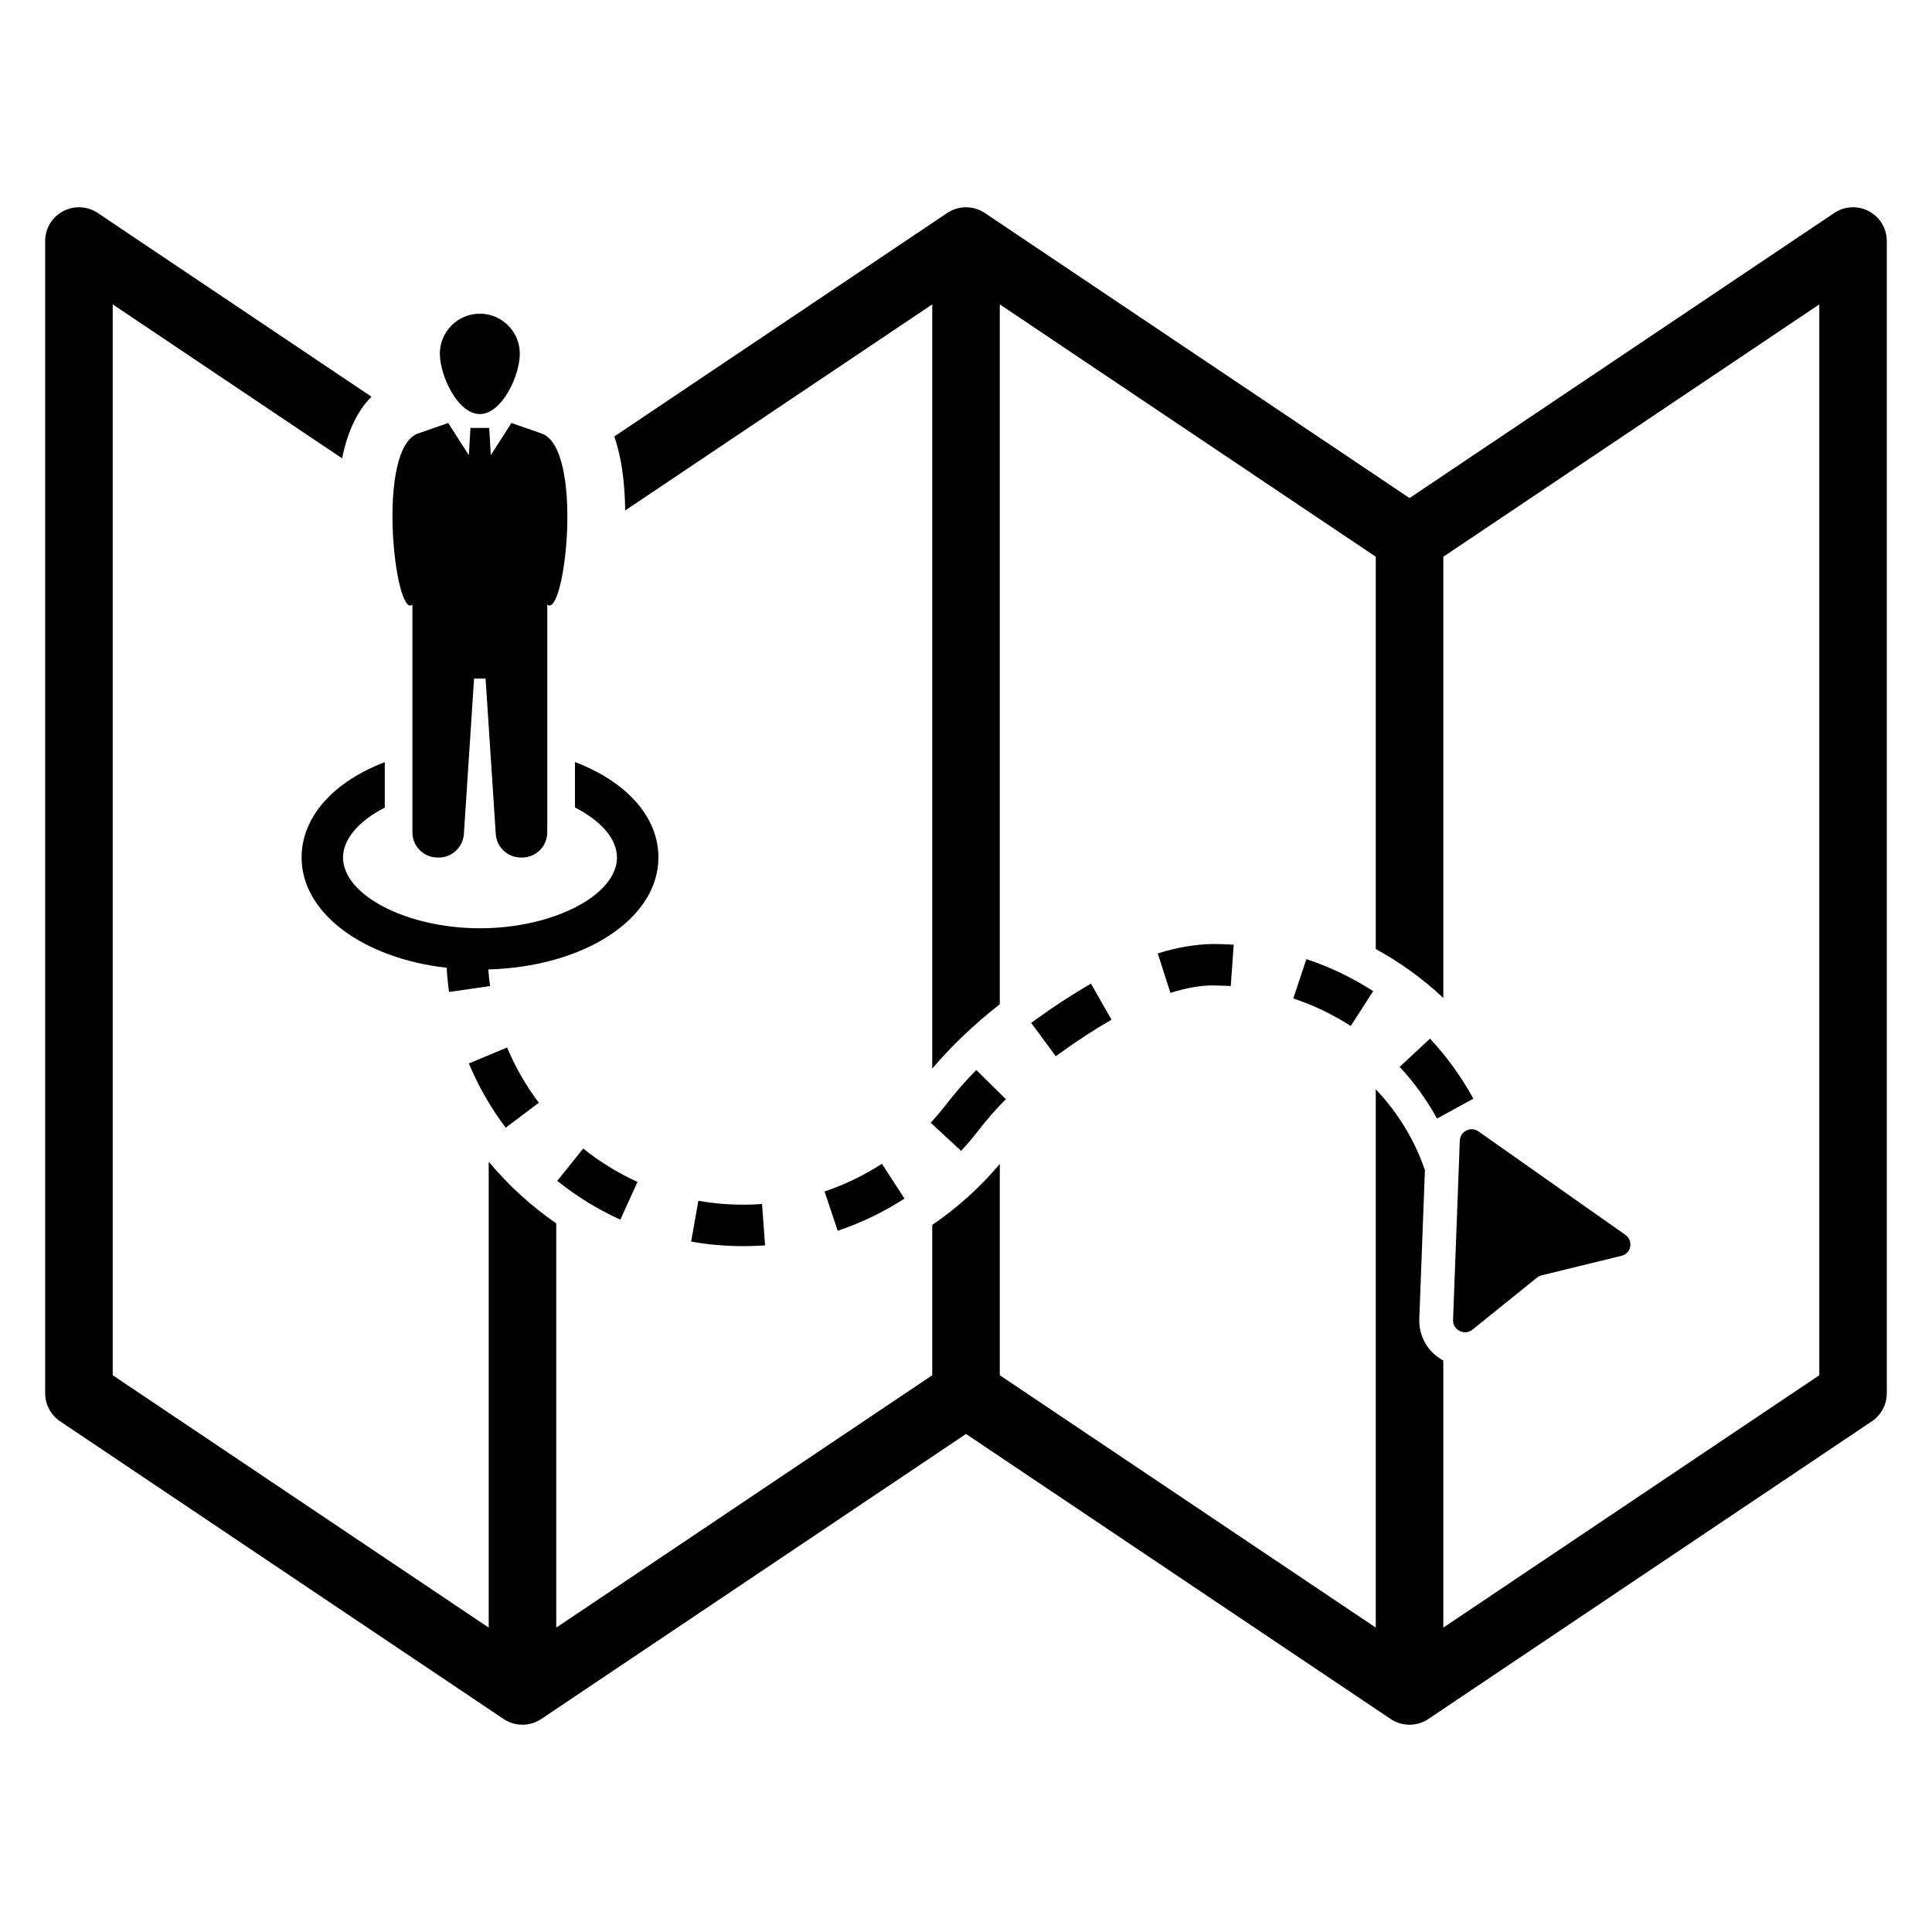 <?xml version="1.0" encoding="UTF-8"?>
<!-- Uploaded to: SVG Repo, www.svgrepo.com, Generator: SVG Repo Mixer Tools -->
<svg fill="#000000" width="800px" height="800px" version="1.1" viewBox="144 144 512 512" xmlns="http://www.w3.org/2000/svg">
 <g>
  <path d="m639.29 199.98c-2.918-1.559-6.457-1.379-9.199 0.465l-112.55 75.547-112.55-75.547c-0.043-0.031-0.082-0.047-0.121-0.078-0.09-0.055-0.172-0.105-0.262-0.16-0.09-0.055-0.184-0.105-0.273-0.16-0.043-0.02-0.078-0.047-0.121-0.066-0.047-0.023-0.094-0.047-0.137-0.07-0.094-0.047-0.195-0.094-0.293-0.137-0.09-0.043-0.18-0.082-0.262-0.121-0.102-0.043-0.195-0.082-0.293-0.121-0.094-0.035-0.184-0.07-0.281-0.102-0.094-0.035-0.191-0.066-0.285-0.094-0.102-0.031-0.195-0.059-0.293-0.09-0.094-0.023-0.191-0.047-0.285-0.07-0.102-0.023-0.203-0.047-0.305-0.066-0.094-0.02-0.184-0.035-0.281-0.055-0.105-0.02-0.207-0.035-0.309-0.047-0.094-0.012-0.191-0.023-0.281-0.031-0.105-0.012-0.215-0.023-0.316-0.031-0.094-0.008-0.191-0.012-0.285-0.012-0.102-0.008-0.207-0.008-0.309-0.008-0.094 0-0.191 0-0.285 0.008-0.102 0-0.207 0.008-0.309 0.012-0.094 0.008-0.191 0.02-0.285 0.023-0.102 0.012-0.203 0.023-0.309 0.035-0.094 0.02-0.191 0.031-0.285 0.047-0.102 0.02-0.203 0.035-0.305 0.055-0.094 0.02-0.184 0.043-0.281 0.066-0.102 0.023-0.203 0.047-0.305 0.078-0.094 0.023-0.184 0.055-0.273 0.078-0.102 0.035-0.203 0.066-0.305 0.102-0.098 0.031-0.188 0.066-0.277 0.098-0.102 0.043-0.195 0.082-0.297 0.125-0.09 0.035-0.172 0.078-0.262 0.121-0.094 0.043-0.191 0.09-0.285 0.137-0.047 0.023-0.094 0.047-0.145 0.07-0.043 0.02-0.078 0.047-0.121 0.07-0.09 0.047-0.184 0.102-0.273 0.156-0.082 0.055-0.172 0.105-0.262 0.16-0.035 0.031-0.078 0.047-0.121 0.078l-88.223 59.219c1.152 3.328 1.957 7.148 2.418 11.449 0.273 2.566 0.43 5.328 0.465 8.168l81.375-54.617v202.52c5.082-5.984 11.078-11.699 17.898-17.051l0.004-185.47 99.641 66.879v103.96c6.504 3.566 12.52 7.93 17.898 12.961v-116.92l99.641-66.879v283.79l-99.641 66.879v-70.77c-4.062-2.172-6.504-6.359-6.367-10.996l0.008-0.078 1.484-39.414c-2.773-8.074-7.262-15.352-13.023-21.402v142.66l-99.641-66.879v-55.984c-5.285 6.258-11.309 11.672-17.898 16.145v39.84l-99.641 66.879-0.004-107.13c-6.688-4.606-12.715-10.121-17.898-16.348v123.48l-99.641-66.883v-283.79l60.793 40.805c1.426-7.117 4.027-12.578 7.781-16.336l-72.539-48.688c-2.742-1.844-6.281-2.023-9.199-0.465-2.918 1.551-4.738 4.59-4.738 7.894v305.36c0 2.977 1.484 5.766 3.961 7.43l117.54 78.895c0.035 0.023 0.07 0.043 0.105 0.066 0.105 0.066 0.215 0.137 0.32 0.203 0.082 0.043 0.16 0.09 0.238 0.137 0.035 0.02 0.07 0.043 0.105 0.059 0.035 0.02 0.07 0.031 0.102 0.047 0.297 0.148 0.602 0.293 0.906 0.41 0.008 0 0.012 0.008 0.02 0.008 0.305 0.113 0.613 0.207 0.93 0.293 0.059 0.012 0.113 0.031 0.172 0.047 0.305 0.07 0.613 0.125 0.926 0.168 0.066 0.008 0.125 0.012 0.191 0.023 0.316 0.031 0.637 0.055 0.965 0.055s0.648-0.023 0.965-0.055c0.066-0.012 0.125-0.02 0.191-0.023 0.309-0.043 0.613-0.094 0.926-0.168 0.059-0.02 0.121-0.035 0.18-0.047 0.309-0.082 0.613-0.172 0.918-0.293 0.008 0 0.02-0.008 0.02-0.008 0.316-0.121 0.613-0.258 0.906-0.41 0.035-0.02 0.07-0.031 0.105-0.047 0.035-0.02 0.07-0.043 0.105-0.066 0.078-0.043 0.156-0.082 0.234-0.133 0.113-0.066 0.223-0.133 0.328-0.203 0.035-0.023 0.07-0.043 0.105-0.066l112.57-75.543 112.55 75.547c0.035 0.023 0.07 0.043 0.105 0.066 0.105 0.066 0.215 0.137 0.328 0.203 0.078 0.043 0.156 0.09 0.234 0.137 0.043 0.02 0.07 0.043 0.105 0.059 0.035 0.02 0.07 0.031 0.102 0.047 0.297 0.148 0.602 0.293 0.906 0.41 0 0 0.012 0.008 0.02 0.008 0.305 0.113 0.613 0.207 0.93 0.293 0.059 0.012 0.113 0.031 0.172 0.047 0.305 0.07 0.613 0.125 0.926 0.168 0.066 0.008 0.125 0.012 0.191 0.023 0.316 0.031 0.637 0.055 0.965 0.055 0.328 0 0.648-0.023 0.965-0.055 0.066-0.012 0.125-0.02 0.191-0.023 0.309-0.043 0.613-0.094 0.926-0.168 0.059-0.02 0.121-0.035 0.18-0.047 0.309-0.082 0.613-0.172 0.918-0.293 0 0 0.02-0.008 0.023-0.008 0.309-0.121 0.609-0.262 0.906-0.41 0.031-0.02 0.066-0.031 0.102-0.047 0.035-0.02 0.07-0.043 0.105-0.059 0.078-0.047 0.156-0.094 0.234-0.137 0.113-0.066 0.223-0.137 0.328-0.203 0.035-0.023 0.07-0.043 0.105-0.066l117.54-78.895c2.481-1.664 3.965-4.453 3.965-7.43v-305.36c0-3.305-1.82-6.344-4.738-7.894z"/>
  <path d="m271.16 253.73c5.852 0 10.594-10.152 10.594-16.004 0-5.852-4.742-10.594-10.594-10.594-5.852 0-10.594 4.742-10.594 10.594 0 5.852 4.742 16.004 10.594 16.004z"/>
  <path d="m253.29 304.24v60.344c0 3.684 2.984 6.668 6.668 6.668h0.32c3.516 0 6.426-2.727 6.656-6.234l2.699-41.195h3.051l2.699 41.195c0.23 3.508 3.141 6.234 6.656 6.234h0.32c3.684 0 6.668-2.984 6.668-6.668v-60.289c0-0.02 0.016-0.027 0.031-0.016 4.754 3.566 9.785-41.859-1.703-45.461-0.617-0.191-7.82-2.723-7.82-2.723l-5.469 8.531-0.426-7.215h-4.969l-0.426 7.215-5.469-8.531s-7.203 2.527-7.82 2.723c-11.52 3.617-6.269 49.375-1.668 45.422z"/>
  <path d="m296.37 345.94v12.051c7.031 3.59 11.133 8.387 11.133 13.258 0 10-16.957 18.754-36.297 18.754s-36.297-8.754-36.297-18.754c0-4.836 4.066-9.633 11.062-13.223v-12.051c-13.844 5.312-22.047 14.688-22.047 25.27 0 14.762 16.297 26.699 38.457 29.227 0.109 2.16 0.328 4.285 0.621 6.41l10.879-1.574c-0.219-1.43-0.367-2.93-0.477-4.394 25.453-0.695 45.086-13.441 45.086-29.668 0.004-10.617-8.238-19.992-22.121-25.305z"/>
  <path d="m291.68 456.94c5.129 4.117 10.754 7.578 16.719 10.285l4.547-10.004c-5.133-2.332-9.973-5.309-14.391-8.852z"/>
  <path d="m329.07 462.22-1.91 10.82c4.516 0.797 9.148 1.203 13.773 1.203 1.961 0 3.898-0.07 5.82-0.211l-0.801-10.957c-5.559 0.41-11.348 0.121-16.883-0.855z"/>
  <path d="m268.25 425.83c2.527 6.047 5.812 11.773 9.77 17.02l8.773-6.613c-3.402-4.516-6.231-9.441-8.406-14.645z"/>
  <path d="m534.46 435.16c-3.148-5.75-7.016-11.105-11.496-15.914l-8.039 7.488c3.859 4.141 7.188 8.75 9.895 13.695z"/>
  <path d="m507.91 406.66c-5.527-3.559-11.484-6.414-17.707-8.484l-3.469 10.426c5.352 1.781 10.477 4.238 15.234 7.297z"/>
  <path d="m362.51 459.75 3.492 10.418c6.211-2.082 12.164-4.953 17.691-8.535l-5.973-9.219c-4.754 3.078-9.871 5.543-15.211 7.336z"/>
  <path d="m418.41 414.25-1.137 0.828 6.523 8.84 1.047-0.766c4.719-3.414 9.336-6.414 13.723-8.918l-5.438-9.547c-4.734 2.703-9.688 5.918-14.719 9.562z"/>
  <path d="m450.82 396.67 3.356 10.461c4.102-1.312 7.856-1.98 11.164-1.98 1.441 0.055 3.231 0.055 4.828 0.168l0.773-10.957c-1.828-0.129-3.672-0.195-5.531-0.195-4.363 0.074-9.371 0.832-14.59 2.504z"/>
  <path d="m394.65 436.8c-1.25 1.625-2.598 3.219-4.004 4.731l8.062 7.469c1.629-1.758 3.195-3.609 4.644-5.496 2.152-2.797 4.574-5.562 7.199-8.219l-7.82-7.723c-2.934 2.977-5.652 6.086-8.082 9.238z"/>
  <path d="m574.72 471.24-38.926-27.418c-2-1.406-4.828-0.012-4.93 2.441l-1.789 47.57c-0.078 2.684 3.023 4.195 5.137 2.547l16.992-13.707c0.359-0.293 0.75-0.531 1.23-0.668l21.27-5.203c2.621-0.621 3.227-4 1.016-5.562z"/>
 </g>
</svg>